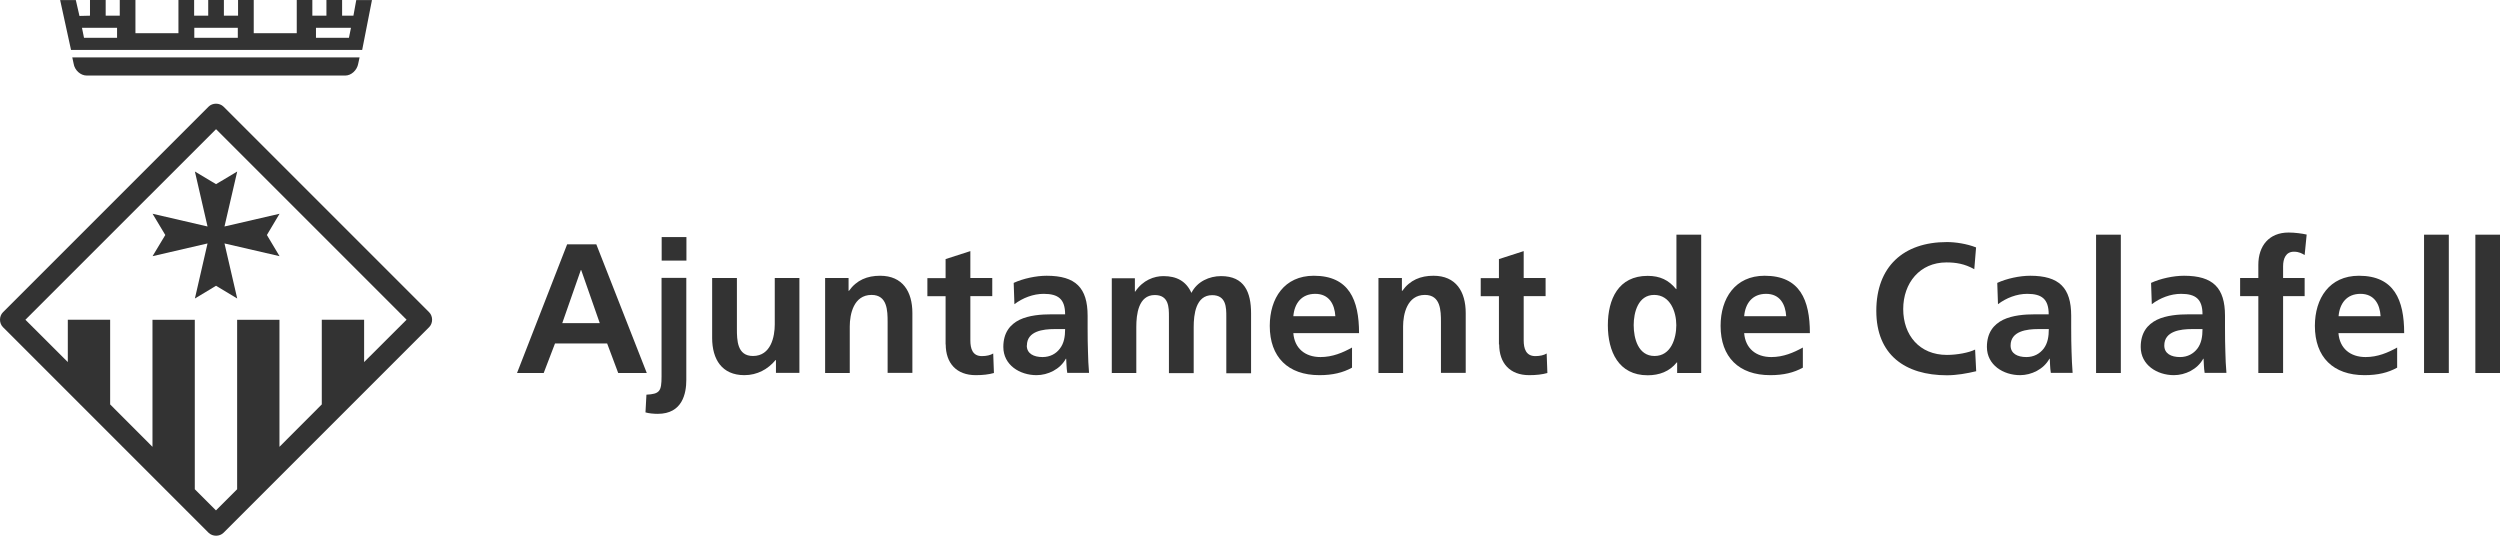 <?xml version="1.0" encoding="UTF-8" standalone="no"?> <svg xmlns="http://www.w3.org/2000/svg" xmlns:xlink="http://www.w3.org/1999/xlink" xmlns:serif="http://www.serif.com/" width="100%" height="100%" viewBox="0 0 210 45" version="1.1" xml:space="preserve" style="fill-rule:evenodd;clip-rule:evenodd;stroke-linejoin:round;stroke-miterlimit:2;"> <g> <path d="M16.371,25.074L17.433,20.449L12.815,21.518L13.884,19.74L12.815,17.955L17.433,19.025L16.371,14.407L18.148,15.469L19.926,14.407L18.857,19.025L23.482,17.955L22.419,19.74L23.482,21.518L18.857,20.449L19.926,25.074L18.148,24.004L16.371,25.074Z" style="fill:#333;fill-rule:nonzero;"></path> <path d="M6.072,4.824L6.185,5.348C6.27,5.9 6.766,6.346 7.283,6.346L29.007,6.346C29.51,6.346 29.998,5.893 30.09,5.348L30.204,4.824L6.072,4.824Z" style="fill:#333;fill-rule:nonzero;"></path> <path d="M36.047,26.228C36.38,26.561 36.38,27.149 36.047,27.482L18.779,44.75C18.446,45.083 17.858,45.083 17.518,44.75L0.25,27.482C-0.083,27.149 -0.083,26.561 0.25,26.228L17.518,8.96C17.851,8.627 18.439,8.627 18.779,8.96L36.047,26.228ZM34.156,26.859L18.148,10.851L2.134,26.859L5.696,30.414L5.696,26.859L9.252,26.859L9.252,33.97L12.808,37.533L12.808,26.866L16.363,26.866L16.363,41.096L18.141,42.873L19.919,41.096L19.919,26.866L23.475,26.866L23.475,37.533L27.03,33.97L27.03,26.859L30.586,26.859L30.586,30.414L34.149,26.859L34.156,26.859Z" style="fill:#333;"></path> <path d="M29.927,0L29.687,1.317L28.737,1.317L28.737,0L27.42,0L27.42,1.317L26.237,1.317L26.237,0L24.927,0L24.927,2.791L21.314,2.791L21.314,0L19.997,0L19.997,1.317L18.807,1.317L18.807,0L17.49,0L17.49,1.317L16.307,1.317L16.307,0L14.989,0L14.989,2.791L11.377,2.791L11.377,0L10.06,0L10.06,1.317L8.877,1.317L8.877,0L7.559,0L7.559,1.317L6.674,1.339L6.369,0.007L5.052,0.007L5.966,4.193L30.423,4.193L31.245,0.007L29.927,0.007L29.927,0ZM9.833,3.173L7.056,3.173L6.886,2.337L9.833,2.337L9.833,3.173ZM19.976,3.173L16.321,3.173L16.321,2.337L19.976,2.337L19.976,3.173ZM29.311,3.173L26.542,3.173L26.542,2.337L29.481,2.337L29.311,3.173Z" style="fill:#333;"></path> </g> <g> <path d="M43.42,31.333L45.67,31.333L46.62,28.853L51,28.853L51.93,31.333L54.33,31.333L50.09,20.523L47.64,20.523L43.43,31.333L43.42,31.333ZM50.39,27.143L47.23,27.143L48.79,22.683L48.82,22.683L50.38,27.143L50.39,27.143Z" style="fill:#333;"></path> <path d="M55.58,21.893L57.66,21.893L57.66,19.913L55.58,19.913L55.58,21.893ZM54.23,34.643C54.49,34.723 54.91,34.763 55.25,34.763C57.33,34.763 57.65,33.043 57.65,31.913L57.65,23.343L55.57,23.343L55.57,31.633C55.57,32.873 55.41,33.093 54.3,33.153L54.22,34.643L54.23,34.643Z" style="fill:#333;"></path> <path d="M67.16,23.353L65.08,23.353L65.08,27.253C65.08,28.273 64.76,29.903 63.25,29.903C61.92,29.903 61.9,28.583 61.9,27.613L61.9,23.353L59.82,23.353L59.82,28.383C59.82,30.183 60.64,31.513 62.53,31.513C63.61,31.513 64.51,31.013 65.15,30.243L65.18,30.243L65.18,31.323L67.15,31.323L67.15,23.343L67.16,23.353Z" style="fill:#333;fill-rule:nonzero;"></path> <path d="M69.3,31.333L71.38,31.333L71.38,27.423C71.38,26.403 71.7,24.773 73.21,24.773C74.54,24.773 74.56,26.093 74.56,27.063L74.56,31.323L76.64,31.323L76.64,26.293C76.64,24.493 75.82,23.163 73.93,23.163C72.85,23.163 71.96,23.523 71.31,24.433L71.28,24.433L71.28,23.353L69.31,23.353L69.31,31.333L69.3,31.333Z" style="fill:#333;fill-rule:nonzero;"></path> <path d="M79.44,28.923C79.44,30.503 80.34,31.513 81.96,31.513C82.58,31.513 83.06,31.453 83.49,31.333L83.43,29.693C83.21,29.833 82.86,29.913 82.48,29.913C81.69,29.913 81.51,29.283 81.51,28.593L81.51,24.873L83.35,24.873L83.35,23.353L81.51,23.353L81.51,21.093L79.43,21.763L79.43,23.363L77.9,23.363L77.9,24.883L79.43,24.883L79.43,28.943L79.44,28.923Z" style="fill:#333;fill-rule:nonzero;"></path> <path d="M86.26,29.023C86.26,27.803 87.64,27.643 88.57,27.643L89.47,27.643C89.47,28.263 89.38,28.833 89.03,29.283C88.71,29.713 88.21,29.993 87.57,29.993C86.83,29.993 86.25,29.703 86.25,29.023L86.26,29.023ZM85.21,25.553C85.91,25.023 86.79,24.683 87.67,24.683C88.89,24.683 89.47,25.123 89.47,26.403L88.32,26.403C87.45,26.403 86.43,26.483 85.64,26.863C84.85,27.253 84.28,27.943 84.28,29.143C84.28,30.663 85.66,31.513 87.07,31.513C88.02,31.513 89.05,31.023 89.53,30.133L89.56,30.133C89.58,30.383 89.58,30.913 89.65,31.323L91.48,31.323C91.43,30.703 91.4,30.143 91.39,29.543C91.37,28.953 91.36,28.353 91.36,27.543L91.36,26.523C91.36,24.173 90.35,23.163 87.92,23.163C87.04,23.163 85.95,23.393 85.15,23.763L85.21,25.543L85.21,25.553Z" style="fill:#333;"></path> <path d="M93.37,31.333L95.45,31.333L95.45,27.463C95.45,26.423 95.62,24.783 97,24.783C98.19,24.783 98.19,25.833 98.19,26.583L98.19,31.343L100.27,31.343L100.27,27.473C100.27,26.433 100.44,24.793 101.82,24.793C103.01,24.793 103.01,25.843 103.01,26.593L103.01,31.353L105.09,31.353L105.09,26.323C105.09,24.543 104.53,23.193 102.57,23.193C101.59,23.193 100.56,23.643 100.08,24.603C99.63,23.613 98.84,23.193 97.73,23.193C96.95,23.193 96.01,23.523 95.36,24.493L95.33,24.493L95.33,23.373L93.39,23.373L93.39,31.353L93.37,31.333Z" style="fill:#333;fill-rule:nonzero;"></path> <path d="M113.57,29.193C112.8,29.623 111.93,29.993 110.92,29.993C109.63,29.993 108.74,29.263 108.64,27.983L114.16,27.983C114.16,25.193 113.32,23.163 110.36,23.163C107.88,23.163 106.66,25.063 106.66,27.373C106.66,29.993 108.19,31.513 110.83,31.513C111.94,31.513 112.81,31.303 113.57,30.883L113.57,29.193ZM108.64,26.563C108.73,25.493 109.32,24.683 110.48,24.683C111.64,24.683 112.11,25.553 112.17,26.563L108.64,26.563Z" style="fill:#333;"></path> <path d="M115.78,31.333L117.86,31.333L117.86,27.423C117.86,26.403 118.19,24.773 119.69,24.773C121.02,24.773 121.04,26.093 121.04,27.063L121.04,31.323L123.12,31.323L123.12,26.293C123.12,24.493 122.3,23.163 120.41,23.163C119.33,23.163 118.44,23.523 117.79,24.433L117.76,24.433L117.76,23.353L115.79,23.353L115.79,31.333L115.78,31.333Z" style="fill:#333;fill-rule:nonzero;"></path> <path d="M125.93,28.923C125.93,30.503 126.83,31.513 128.45,31.513C129.07,31.513 129.55,31.453 129.98,31.333L129.92,29.693C129.7,29.833 129.35,29.913 128.97,29.913C128.18,29.913 127.99,29.283 127.99,28.593L127.99,24.873L129.83,24.873L129.83,23.353L127.99,23.353L127.99,21.093L125.91,21.763L125.91,23.363L124.38,23.363L124.38,24.883L125.91,24.883L125.91,28.943L125.93,28.923Z" style="fill:#333;fill-rule:nonzero;"></path> <path d="M140.89,31.333L142.9,31.333L142.9,19.713L140.82,19.713L140.82,24.283L140.79,24.283C140.17,23.523 139.44,23.173 138.4,23.173C135.95,23.173 135.06,25.123 135.06,27.323C135.06,29.523 135.96,31.523 138.4,31.523C139.38,31.523 140.23,31.213 140.85,30.443L140.88,30.443L140.88,31.343L140.89,31.333ZM137.23,27.313C137.23,26.243 137.6,24.773 138.95,24.773C140.3,24.773 140.81,26.193 140.81,27.313C140.81,28.433 140.36,29.903 138.98,29.903C137.6,29.903 137.23,28.413 137.23,27.313Z" style="fill:#333;"></path> <path d="M151.44,29.193C150.66,29.623 149.8,29.993 148.79,29.993C147.5,29.993 146.61,29.263 146.51,27.983L152.03,27.983C152.03,25.193 151.19,23.163 148.23,23.163C145.75,23.163 144.53,25.063 144.53,27.373C144.53,29.993 146.06,31.513 148.7,31.513C149.82,31.513 150.68,31.303 151.44,30.883L151.44,29.193ZM146.51,26.563C146.6,25.493 147.19,24.683 148.35,24.683C149.51,24.683 149.98,25.553 150.04,26.563L146.51,26.563Z" style="fill:#333;"></path> <path d="M165.91,29.363C165.4,29.623 164.39,29.813 163.54,29.813C161.23,29.813 159.87,28.153 159.87,25.963C159.87,23.773 161.26,22.043 163.5,22.043C164.28,22.043 165.02,22.153 165.84,22.613L165.99,20.783C165.2,20.473 164.25,20.333 163.54,20.333C159.87,20.333 157.61,22.413 157.61,26.113C157.61,29.813 160.04,31.523 163.54,31.523C164.36,31.523 165.21,31.373 166,31.183L165.91,29.373L165.91,29.363Z" style="fill:#333;fill-rule:nonzero;"></path> <path d="M168.89,29.023C168.89,27.803 170.27,27.643 171.2,27.643L172.1,27.643C172.1,28.263 172.01,28.833 171.67,29.283C171.34,29.713 170.85,29.993 170.21,29.993C169.47,29.993 168.89,29.703 168.89,29.023ZM167.83,25.553C168.53,25.023 169.41,24.683 170.29,24.683C171.51,24.683 172.09,25.123 172.09,26.403L170.94,26.403C170.07,26.403 169.05,26.483 168.26,26.863C167.47,27.253 166.9,27.943 166.9,29.143C166.9,30.663 168.28,31.513 169.69,31.513C170.63,31.513 171.67,31.023 172.15,30.133L172.18,30.133C172.2,30.383 172.2,30.913 172.27,31.323L174.1,31.323C174.06,30.703 174.02,30.143 174.01,29.543C173.99,28.953 173.98,28.353 173.98,27.543L173.98,26.523C173.98,24.173 172.97,23.163 170.54,23.163C169.66,23.163 168.57,23.393 167.77,23.763L167.83,25.543L167.83,25.553Z" style="fill:#333;"></path> <rect x="176.07" y="19.713" width="2.08" height="11.62" style="fill:#333;fill-rule:nonzero;"></rect> <path d="M181.8,29.023C181.8,27.803 183.18,27.643 184.11,27.643L185.01,27.643C185.01,28.263 184.92,28.833 184.58,29.283C184.25,29.713 183.76,29.993 183.12,29.993C182.38,29.993 181.8,29.703 181.8,29.023ZM180.75,25.553C181.45,25.023 182.33,24.683 183.21,24.683C184.43,24.683 185.01,25.123 185.01,26.403L183.86,26.403C182.99,26.403 181.97,26.483 181.18,26.863C180.39,27.253 179.82,27.943 179.82,29.143C179.82,30.663 181.2,31.513 182.61,31.513C183.56,31.513 184.59,31.023 185.07,30.133L185.1,30.133C185.12,30.383 185.12,30.913 185.19,31.323L187.02,31.323C186.97,30.703 186.94,30.143 186.93,29.543C186.91,28.953 186.9,28.353 186.9,27.543L186.9,26.523C186.9,24.173 185.89,23.163 183.46,23.163C182.58,23.163 181.49,23.393 180.69,23.763L180.75,25.543L180.75,25.553Z" style="fill:#333;"></path> <path d="M189.7,31.333L191.78,31.333L191.78,24.873L193.59,24.873L193.59,23.353L191.78,23.353L191.78,22.363C191.78,21.743 192,21.143 192.69,21.143C193.14,21.143 193.4,21.313 193.59,21.423L193.76,19.703C193.36,19.613 192.77,19.533 192.24,19.533C190.6,19.533 189.7,20.653 189.7,22.243L189.7,23.353L188.17,23.353L188.17,24.873L189.7,24.873L189.7,31.333Z" style="fill:#333;fill-rule:nonzero;"></path> <path d="M201.36,29.193C200.59,29.623 199.72,29.993 198.71,29.993C197.42,29.993 196.53,29.263 196.43,27.983L201.95,27.983C201.95,25.193 201.11,23.163 198.15,23.163C195.67,23.163 194.45,25.063 194.45,27.373C194.45,29.993 195.98,31.513 198.62,31.513C199.74,31.513 200.6,31.303 201.36,30.883L201.36,29.193ZM196.44,26.563C196.53,25.493 197.12,24.683 198.28,24.683C199.44,24.683 199.91,25.553 199.97,26.563L196.44,26.563Z" style="fill:#333;"></path> <rect x="203.62" y="19.713" width="2.08" height="11.62" style="fill:#333;fill-rule:nonzero;"></rect> <rect x="207.93" y="19.713" width="2.07" height="11.62" style="fill:#333;fill-rule:nonzero;"></rect> </g> </svg> 
